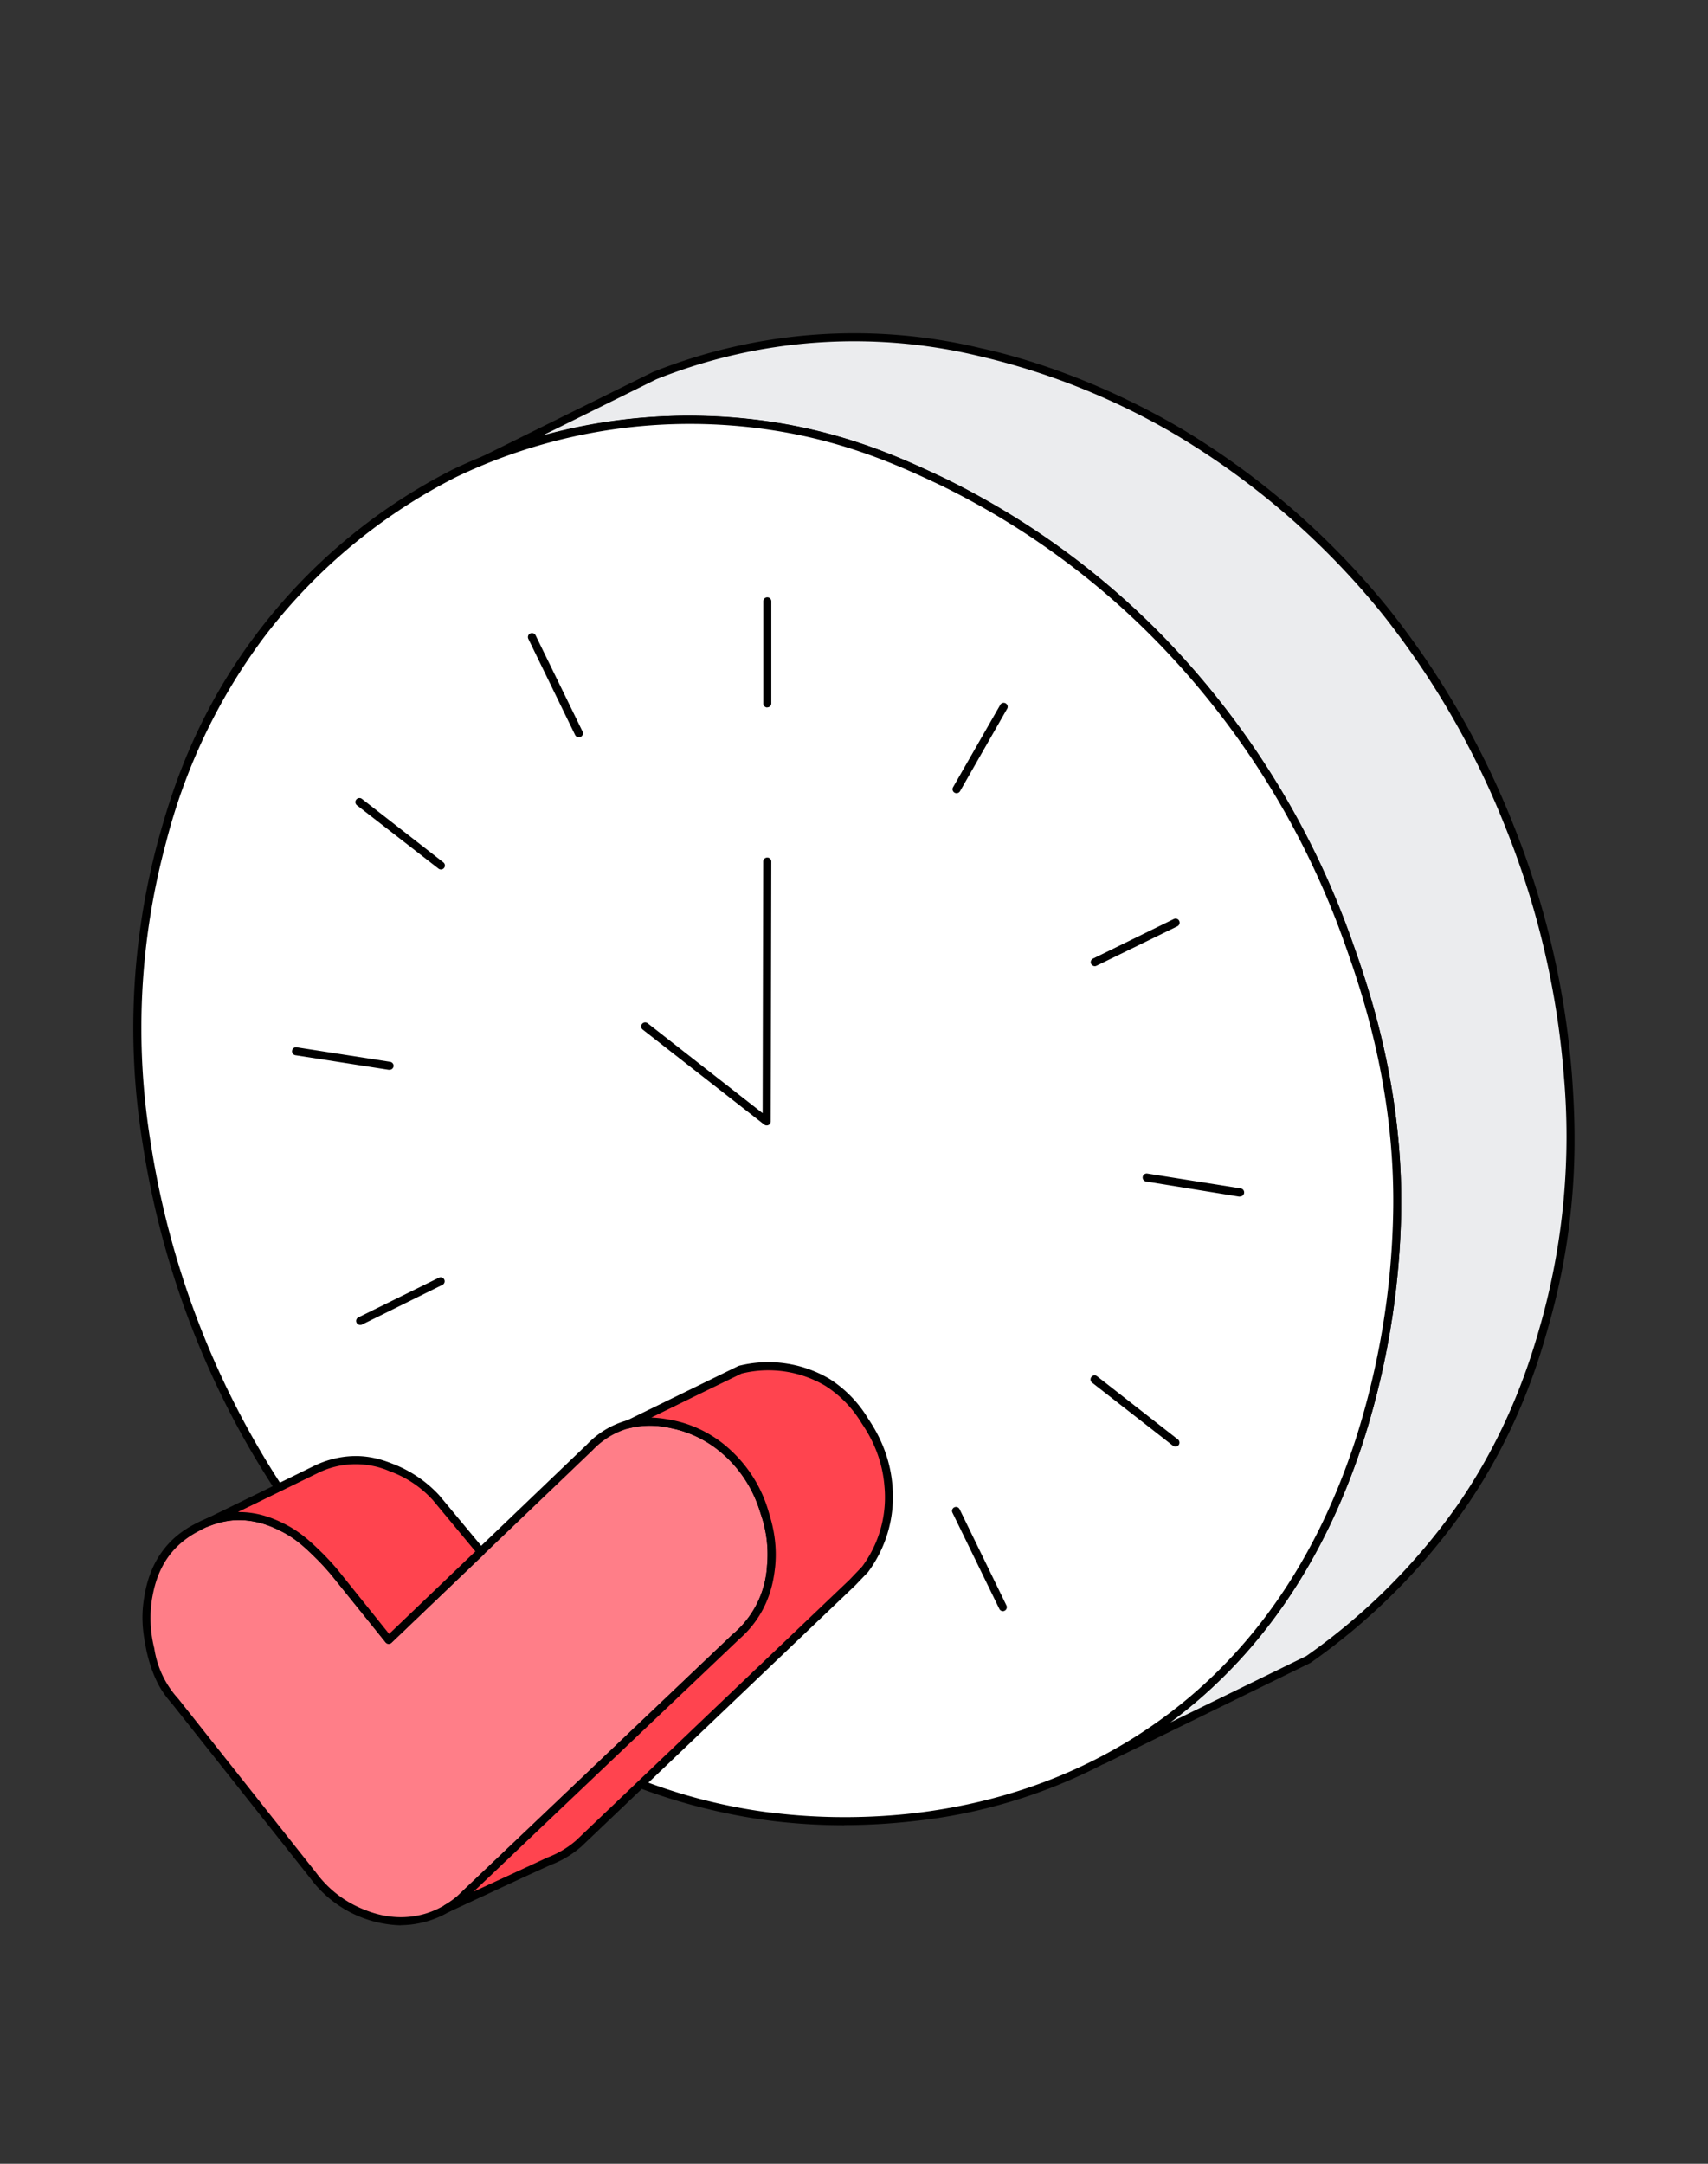 <svg xmlns="http://www.w3.org/2000/svg" width="120" height="152" fill="none"><rect width="100%" height="100%" fill="#333333" stroke="none"/><path fill="#EBECEE" d="M108.62 92.73a41.84 41.84 0 0 1-5.98 13.15 43.54 43.54 0 0 1-10.71 10.69l-14.44 7.07c.72-.38 1.44-.78 2.15-1.23 17.79-11 18.42-33.52 18.51-36.76.25-8.84-2.12-15.78-3.36-19.3a58.6 58.6 0 0 0-11.95-20.04 55.34 55.34 0 0 0-16.66-12.48 40.9 40.9 0 0 0-11.7-3.86 38.27 38.27 0 0 0-20.46 2.34l12-5.93a37.94 37.94 0 0 1 22.82-1.65 49.3 49.3 0 0 1 14.03 5.63 54.5 54.5 0 0 1 14.56 12.7A59.1 59.1 0 0 1 106.05 58a59.03 59.03 0 0 1 4.11 17.52c.22 3.27.6 9.51-1.54 17.2Z"/><path fill="#000" d="M77.5 123.92a.28.28 0 0 1-.14-.53c.73-.38 1.44-.8 2.13-1.22 7.42-4.59 12.73-11.7 15.77-21.14a55.72 55.72 0 0 0 2.61-15.39c.25-8.97-2.27-16.13-3.34-19.2a58.23 58.23 0 0 0-11.9-19.94 54.98 54.98 0 0 0-16.57-12.42 40.8 40.8 0 0 0-11.62-3.83 37.75 37.75 0 0 0-20.3 2.32c-.15.06-.3 0-.37-.14s0-.3.13-.37l4.88-2.42 7.1-3.51.03-.01a38.12 38.12 0 0 1 23-1.66c2.66.58 8.04 2.1 14.1 5.66a55.23 55.23 0 0 1 14.64 12.75 59.68 59.68 0 0 1 8.66 15.03 59.58 59.58 0 0 1 4.13 17.61c.21 3.06.65 9.41-1.55 17.3-.63 2.27-2.1 7.6-6.02 13.23a44.13 44.13 0 0 1-10.81 10.78l-14.44 7.07a.27.27 0 0 1-.13.03ZM48.35 29.21c2.33 0 4.41.2 6.16.48 5.37.85 9.23 2.68 11.78 3.88a55.53 55.53 0 0 1 16.75 12.55 58.8 58.8 0 0 1 12 20.14c1.1 3.09 3.64 10.32 3.39 19.4a56.28 56.28 0 0 1-2.64 15.55c-2.75 8.51-7.31 15.16-13.59 19.8l9.58-4.68a43.52 43.52 0 0 0 10.62-10.6c3.85-5.56 5.31-10.82 5.94-13.07a48.74 48.74 0 0 0 1.53-17.1 59.03 59.03 0 0 0-4.1-17.44 59.15 59.15 0 0 0-8.57-14.89 54.62 54.62 0 0 0-14.48-12.62 49.08 49.08 0 0 0-13.95-5.6 37.54 37.54 0 0 0-22.65 1.63l-7.1 3.51-.9.44a38.03 38.03 0 0 1 10.23-1.38Z"/><path fill="#fff" d="M54.09 127.61a41.53 41.53 0 0 1-13.78-4.38c-15.55-7.68-22.5-21.26-24.55-25.42a61.11 61.11 0 0 1-5.44-17.41 54.35 54.35 0 0 1-.66-8.4 49.52 49.52 0 0 1 1.73-12.9 41.22 41.22 0 0 1 6.85-14.4A39.14 39.14 0 0 1 31.9 33.27a38.06 38.06 0 0 1 22.58-3.3c5.22.83 8.93 2.55 11.7 3.86 1.92.9 9.42 4.6 16.66 12.49A58.61 58.61 0 0 1 94.8 66.36c1.24 3.51 3.61 10.45 3.37 19.3-.1 3.24-.73 25.76-18.51 36.76-10.54 6.52-21.75 5.68-25.56 5.2Z"/><path fill="#000" d="M59.32 128.22a42.3 42.3 0 0 1-5.27-.33 41.89 41.89 0 0 1-13.87-4.4 51.81 51.81 0 0 1-17.42-14.11 60.05 60.05 0 0 1-7.25-11.45 61.77 61.77 0 0 1-5.47-17.5 50.56 50.56 0 0 1 1.08-21.42c.77-2.75 2.37-8.48 6.9-14.48A39.77 39.77 0 0 1 31.77 33a38.6 38.6 0 0 1 22.75-3.32c5.36.85 9.22 2.68 11.78 3.88a55.52 55.52 0 0 1 16.74 12.55 58.8 58.8 0 0 1 12.01 20.14c1.09 3.09 3.63 10.32 3.38 19.4a56.3 56.3 0 0 1-2.63 15.55c-3.1 9.57-8.48 16.78-16.01 21.44a37.4 37.4 0 0 1-15.42 5.27c-1.82.21-3.52.3-5.06.3Zm-5.2-.9c2.3.3 5.94.54 10.2.04 5.58-.67 10.69-2.41 15.18-5.19 7.41-4.59 12.72-11.7 15.77-21.14a55.77 55.77 0 0 0 2.6-15.39c.26-8.97-2.26-16.13-3.34-19.2a58.23 58.23 0 0 0-11.9-19.94 54.94 54.94 0 0 0-16.56-12.42c-2.53-1.19-6.35-3-11.63-3.83a38.04 38.04 0 0 0-22.41 3.27 39.21 39.21 0 0 0-13.56 11.35 40.94 40.94 0 0 0-6.8 14.3 49.96 49.96 0 0 0-1.07 21.18 61.23 61.23 0 0 0 5.42 17.33c.85 1.72 3.1 6.3 7.18 11.34 4.84 6 10.64 10.7 17.23 13.95 2.5 1.24 7.15 3.53 13.7 4.36Z"/><path fill="#000" d="M53.86 79.06a.28.28 0 0 1-.17-.06l-8.53-6.67a.28.28 0 0 1 .34-.45l8.08 6.32.04-17.68c0-.15.13-.28.29-.28.15 0 .28.13.28.28l-.04 18.26a.28.28 0 0 1-.29.28ZM40.67 51.8c-.1 0-.2-.06-.26-.16l-3.29-6.76a.28.28 0 0 1 .51-.25l3.3 6.76a.28.28 0 0 1-.26.4ZM30.98 61.08a.29.29 0 0 1-.17-.06l-5.73-4.45a.28.28 0 0 1 .35-.45l5.72 4.46a.28.28 0 0 1-.17.5ZM27.35 75.15h-.04l-6.55-1.02a.28.28 0 0 1 .08-.56l6.55 1.02a.28.28 0 0 1-.04.56ZM25.32 93.07a.28.28 0 0 1-.12-.54l5.65-2.78a.28.28 0 0 1 .25.5l-5.65 2.79a.28.28 0 0 1-.13.03ZM53.9 107.87c.16 0 .3.13.3.28v7.26a.28.28 0 0 1-.58 0v-7.26c0-.15.13-.28.29-.28ZM70.46 113.18c-.1 0-.2-.06-.25-.16l-3.3-6.77a.28.28 0 0 1 .5-.25l3.3 6.78a.28.28 0 0 1-.25.4ZM82.58 101.62a.29.29 0 0 1-.17-.06l-5.68-4.43a.28.28 0 0 1 .35-.45l5.68 4.44a.28.28 0 0 1-.18.5ZM87.1 84.06h-.04L80.52 83a.28.28 0 0 1 .09-.56l6.54 1.04a.28.28 0 0 1-.05.57ZM76.92 67.87c-.1 0-.2-.06-.26-.16a.28.28 0 0 1 .13-.37l5.68-2.78a.28.28 0 0 1 .25.51l-5.68 2.77a.28.28 0 0 1-.13.03ZM67.2 55.72a.28.28 0 0 1-.24-.42l3.3-5.76a.28.28 0 1 1 .48.28l-3.29 5.76a.28.28 0 0 1-.25.14ZM53.9 49.7a.28.28 0 0 1-.27-.3v-7.16c0-.16.12-.28.28-.28.15 0 .28.12.28.28v7.17c0 .16-.13.28-.28.28Z"/><path fill="#FF7E88" d="m27.31 115.2 14.11-13.52a5.93 5.93 0 0 1 2.2-1.46 6.33 6.33 0 0 1 3.64-.16 8.14 8.14 0 0 1 3.85 2 9.2 9.2 0 0 1 2.6 4.22c.23.7.64 2.02.46 3.75a7.04 7.04 0 0 1-2.5 4.98l-19.4 18.45a6.54 6.54 0 0 1-2.76 1.36 6.85 6.85 0 0 1-4.24-.5 7.9 7.9 0 0 1-3.24-2.55l-9.7-12.25a6.9 6.9 0 0 1-1.77-3.67c-.18-.88-.42-2.06-.16-3.57.14-.78.44-2.38 1.74-3.73a6.54 6.54 0 0 1 1.8-1.3c.42-.2 1.23-.61 2.32-.72a6.44 6.44 0 0 1 3.54.75c1.18.58 1.96 1.35 2.72 2.1.43.43.76.81.98 1.1l3.81 4.72Z"/><path fill="#000" d="M28.16 135.25a8.18 8.18 0 0 1-6.36-3.31l-9.7-12.24c-.3-.34-.58-.7-.82-1.1-.24-.4-.7-1.3-1-2.7-.17-.89-.42-2.1-.15-3.67.12-.73.42-2.44 1.8-3.88.76-.79 1.58-1.2 1.89-1.36.37-.19 1.25-.63 2.41-.75a6.7 6.7 0 0 1 3.7.78c1.22.6 2.02 1.4 2.79 2.16.35.35.69.72 1 1.1l3.62 4.5 13.89-13.3a6.13 6.13 0 0 1 6.1-1.7c2.17.45 3.53 1.66 3.97 2.06 1.83 1.65 2.43 3.54 2.7 4.35.2.66.64 2.04.46 3.87-.07.6-.23 2.18-1.32 3.75-.36.52-.8 1-1.28 1.4l-19.4 18.45-.02.02a6.84 6.84 0 0 1-4.28 1.56Zm-11.35-28.47a5.55 5.55 0 0 0-2.73.72c-.32.16-1.04.53-1.74 1.25-1.26 1.3-1.54 2.9-1.66 3.58a8.75 8.75 0 0 0 .16 3.46 6.74 6.74 0 0 0 1.7 3.56l9.7 12.24a7.64 7.64 0 0 0 3.14 2.47c.59.25 2.15.9 4.07.48.95-.2 1.85-.66 2.63-1.3l19.4-18.44h.01a6.8 6.8 0 0 0 2.4-4.8 8.6 8.6 0 0 0-.44-3.64c-.24-.76-.81-2.55-2.53-4.1-.41-.37-1.68-1.5-3.71-1.92-.7-.15-1.99-.41-3.48.14-.8.3-1.5.77-2.1 1.4L27.5 115.4a.28.28 0 0 1-.41-.03l-3.8-4.72c-.31-.37-.63-.73-.97-1.07-.74-.73-1.5-1.5-2.64-2.05a6.38 6.38 0 0 0-2.87-.75Z"/><path fill="#FF444F" d="m33.78 109-6.47 6.2-3.8-4.73c-.23-.28-.56-.66-.99-1.09a9.99 9.99 0 0 0-2.72-2.1c-.61-.3-1.89-.92-3.54-.75-.7.07-1.28.26-1.72.44l7.77-3.8c.65-.3 1.68-.65 2.94-.6 1 .05 1.74.33 2.25.52a8.29 8.29 0 0 1 3.14 2.12l3.14 3.79Z"/><path fill="#000" d="M27.31 115.48h-.01a.29.29 0 0 1-.2-.1l-3.81-4.73c-.3-.36-.63-.72-.97-1.07-.74-.73-1.5-1.5-2.64-2.05-.54-.26-1.79-.88-3.39-.72-.55.06-1.1.2-1.64.42a.28.28 0 0 1-.39-.3.28.28 0 0 1 .16-.21l3.09-1.51 4.67-2.29c1-.46 2.04-.67 3.08-.63 1.04.05 1.82.34 2.33.54a8.65 8.65 0 0 1 3.26 2.2l3.15 3.79c.1.11.09.28-.02.39l-6.47 6.19a.29.29 0 0 1-.2.08Zm-10.49-9.26c1.47 0 2.6.55 3.11.8 1.22.6 2.02 1.4 2.8 2.16.35.36.7.74 1 1.1l3.61 4.5 6.06-5.8-2.98-3.59a7.54 7.54 0 0 0-3.02-2.03 6.01 6.01 0 0 0-4.97.07l-4.67 2.28-1.04.5h.1Z"/><path fill="#FF444F" d="M61.82 108.4a8.5 8.5 0 0 1-1.04 1.83l-.9.94-19.23 18.33a6.77 6.77 0 0 1-2.08 1.24l-7.17 3.33c.37-.22.66-.44.86-.61L51.66 115a6.99 6.99 0 0 0 2.51-4.98 8.89 8.89 0 0 0-.45-3.75 9.2 9.2 0 0 0-2.6-4.23 8.16 8.16 0 0 0-3.86-2 6.55 6.55 0 0 0-3.13 0L52 96.23a8.2 8.2 0 0 1 6.15.9 8.22 8.22 0 0 1 2.61 2.7c.46.7 1.48 2.27 1.66 4.56a8.9 8.9 0 0 1-.6 4.02Z"/><path fill="#000" d="M31.4 134.35c-.1 0-.2-.06-.25-.15a.28.28 0 0 1 .1-.38c.3-.17.57-.36.83-.57l19.4-18.45a6.76 6.76 0 0 0 2.41-4.8 8.62 8.62 0 0 0-.44-3.64 8.88 8.88 0 0 0-2.53-4.1 7.84 7.84 0 0 0-3.71-1.92 6.3 6.3 0 0 0-3-.01.28.28 0 0 1-.2-.53l5.2-2.54 2.66-1.3.06-.02a8.46 8.46 0 0 1 6.36.93 8.5 8.5 0 0 1 2.7 2.78c.42.63 1.52 2.3 1.71 4.71a8.86 8.86 0 0 1-1.71 6.07l-.9.94-19.24 18.34a7.06 7.06 0 0 1-2.17 1.3l-1.76.8-5.4 2.51a.28.28 0 0 1-.12.03Zm20.46-19.13-18.58 17.66 3.4-1.57 1.77-.82.02-.01a6.58 6.58 0 0 0 2-1.19l19.22-18.32.88-.92a8.18 8.18 0 0 0 1.57-5.64c-.18-2.27-1.18-3.8-1.61-4.44A8 8 0 0 0 58 97.36a7.86 7.86 0 0 0-5.9-.87l-2.64 1.28-3.7 1.81c.65.02 1.2.13 1.56.2a8.39 8.39 0 0 1 3.98 2.06 9.4 9.4 0 0 1 2.7 4.35c.2.67.64 2.05.46 3.87-.07.6-.23 2.19-1.32 3.75-.36.52-.8 1-1.28 1.4Z"/></svg>